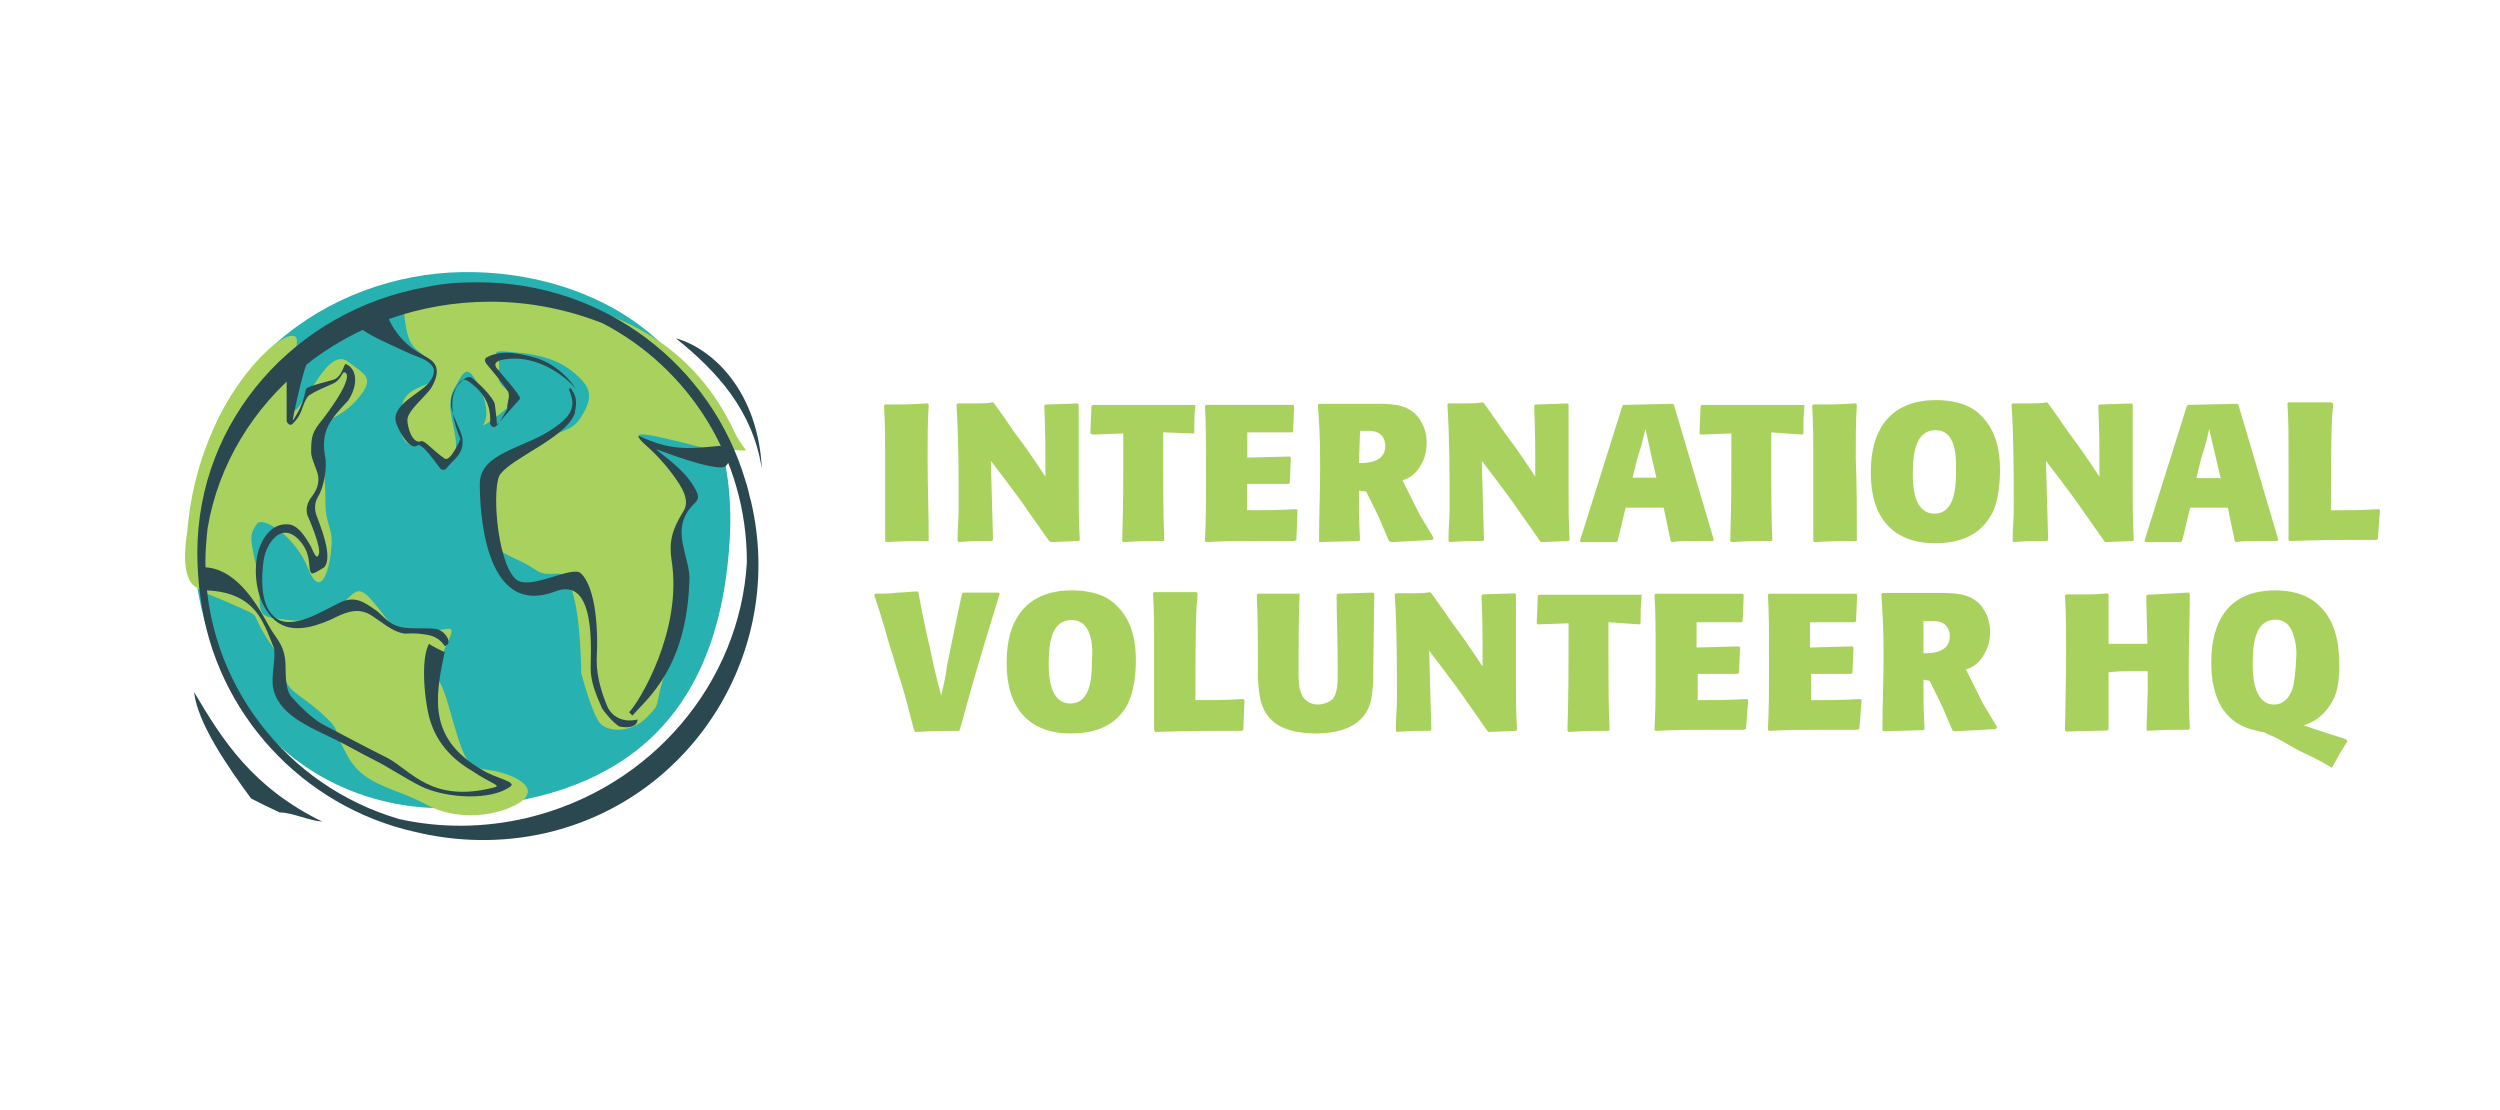 <svg xmlns="http://www.w3.org/2000/svg" id="a" data-name="Layer 3" viewBox="0 0 500 222"><path d="M185.74,108.2c-3.66,0-4.61,0-8.49.22l-.22-.22v-16.98c0-3.44,0-5.93-.22-10.1l.22-.22c3.88,0,4.61,0,8.49-.22l.22.22c-.22,3.88-.22,6.15-.22,10.76,0,5.34.22,10.83.22,16.54h0ZM209.81,108.2c-2.05-3-2.27-3.22-4.32-6.15-1.61-2.49-7.32-9.88-7.32-9.88l.44,15.8-.22.22c-3,0-3.66,0-6.66.22l-.22-.22c0-2.78.22-4.1.22-6.66,0-6.88,0-13.76-.44-20.63l.22-.22h3.66c1.17,0,2.27,0,3.44-.22l.22.22c1.83,2.49,2.27,3.22,4.32,6.15,2.27,3,3,4.1,5.93,8.49,0-7.32,0-8.71-.22-14.19l.22-.22,6.44-.22.22.22v17.19c0,3.66,0,5.71.22,9.88l-.22.22-5.49.22-.44-.22ZM232.64,86.47v7.32c0,4.61,0,9.15.22,14.19l-.22.22c-3.44,0-4.32,0-7.98.22l-.22-.22c.22-7.98.22-10.32.22-21.51l-6.15.22-.44-.22.22-5.49.22-.22h20.56c-.22,2.49-.22,3.22-.22,5.71h-.22l-6-.22ZM249.4,96.78v5.27c3,0,5.93,0,9.88-.22l.22.22-.22,5.93-.44.22h-7.32c-4.32,0-6.44,0-10.32.22l-.22-.22c.22-4.61.22-6.88.22-12.15,0-9.37,0-10.98-.22-14.85l.22-.22h17.41l.22.22-.22,5.27h-9.15v5.05l8.49-.22.22.22-.22,5.05-.22.22c-.15,0-8.34,0-8.34,0ZM271.79,92.61c1.39,0,5.27,0,5.27-3.44,0-1.61-.95-3-3.22-3h-1.83l-.22,6.44ZM271.79,98.1c0,4.61,0,5.71.22,9.88l-.22.22-7.98.22v-.22c0-5.05.22-10.1.22-15.07,0-6.15-.22-8.49-.44-12.15l.22-.22h9.15c3.88,0,7.32-.22,9.59,1.61.95.66,2.78,2.78,2.78,6.15,0,1.83-.44,3.22-.95,4.1-1.17,2.27-2.49,3-3.88,3.44l3.44,6.88,2.78,4.61-.22.44-8.27.44-.44-.22-2.05-4.83-2.49-5.05-1.46-.22ZM308,108.2c-2.05-3-2.27-3.22-4.32-6.15-1.61-2.49-7.32-9.88-7.32-9.88l.44,15.8-.22.22c-3,0-3.66,0-6.66.22l-.22-.22c0-2.78.22-4.1.22-6.66,0-6.88,0-13.76-.44-20.63l.22-.22h3.44c1.17,0,2.27,0,3.44-.22l.22.22c1.83,2.49,2.27,3.22,4.32,6.15,2.27,3,3,4.1,5.93,8.49,0-7.32,0-8.71-.22-14.19l.22-.22,6.44-.22.22.22v17.19c0,3.66,0,5.71.22,9.88l-.22.22-5.49.22-.22-.22ZM331.35,95.83l-.95-4.1-1.32-6c-.44,2.05-.66,3-1.61,5.93l-.95,3.88h4.83v.29ZM325.13,101.54l-1.61,6.66-.22.22h-7.1l-.22-.22,8.49-27,.22-.22,9.88-.22.22.22,7.98,27-.22.22h-4.1c-1.39,0-2.78,0-4.1.22l-.22-.22-1.39-6.66h-7.61ZM354.25,86.47v7.32c0,4.61,0,9.15.22,14.19l-.22.22c-3.44,0-4.32,0-7.98.22l-.22-.22c.22-7.98.22-10.32.22-21.51l-6.15.22-.22-.22.22-5.49.22-.22h20.56c-.22,2.49-.22,3.22-.22,5.71l-.22.22-6.22-.44ZM371.37,108.2c-3.66,0-4.61,0-8.49.22l-.22-.22v-16.98c0-3.44,0-5.93-.22-10.1l.22-.22c3.88,0,4.61,0,8.49-.22l.22.22c-.22,3.88-.22,6.15-.22,10.76.22,5.34.22,10.83.22,16.54h0ZM387.17,86.03c-3.66,0-4.61,3.66-4.61,8.71,0,2.49.22,7.98,4.32,7.98s4.32-5.27,4.32-8.49c.15-4.32-.59-8.19-4.02-8.19M398.15,103.15c-2.78,4.83-7.76,5.49-11.19,5.49-8.27,0-12.8-5.05-12.8-13.98,0-3.22.44-6.44,2.05-9.15,1.61-2.78,4.83-5.49,10.98-5.49,2.49,0,6.44.44,8.93,3,2.05,2.05,3.88,5.05,3.88,10.98,0,2.27-.22,6.44-1.83,9.15M420.83,108.2c-2.05-3-2.27-3.22-4.32-6.15-1.61-2.49-7.32-9.88-7.32-9.88l.44,15.8-.22.22c-3,0-3.66,0-6.66.22l-.22-.22c0-2.78.22-4.1.22-6.66,0-6.88,0-13.76-.44-20.63l.22-.22h3.44c1.17,0,2.27,0,3.44-.22l.22.22c1.83,2.49,2.27,3.22,4.32,6.15,2.27,3,3,4.1,5.93,8.49,0-7.32,0-8.71-.22-14.19l.22-.22,6.44-.22.22.22v17.19c0,3.66,0,5.71.22,9.88l-.22.22-5.49.22-.22-.22ZM444.17,95.83l-.95-4.1-1.39-5.93c-.44,2.05-.66,3-1.61,5.93l-.95,3.88h4.83v.22h.07ZM438.03,101.54l-1.61,6.66-.22.22h-7.1l-.22-.22,8.49-27,.22-.22,9.88-.22.22.22,7.98,27-.22.22h-4.17c-1.39,0-2.78,0-4.1.22l-.22-.22-1.39-6.66h-7.54ZM466.63,80.76c0,.95-.22,2.05-.22,3-.22,3.22-.22,14.63-.22,18.29,4.83,0,5.71,0,9.59-.22l.22.22-.44,5.71-.22.22c-8.27,0-10.54,0-17.41.22l-.22-.22v-14.93c0-7.54,0-8.27-.22-12.37l.22-.22h8.49l.44.29ZM183.69,118.51c.66,3.66,1.39,7.32,2.27,10.98.66,3.22,1.39,6.44,2.27,9.59.44-1.83.95-3.88,1.17-5.93,1.61-7.98,1.83-8.93,3-14.41l.22-.22h7.1l.22.22c-5.05,16.46-5.05,16.68-7.98,27.22l-.22.22c-3.66,0-5.05,0-8.71.22l-.22-.44c-.66-2.27-1.17-4.61-1.83-6.88-.66-2.49-1.61-5.05-2.27-7.54-.95-2.78-1.61-5.49-2.49-8.27-.44-1.39-.95-3-1.39-4.32l.22-.22c1.61,0,3,0,4.61-.22,1.39,0,2.49-.22,3.88-.22l.15.22ZM214.35,124c-3.66,0-4.61,3.66-4.61,8.71,0,2.49.22,7.98,4.32,7.98s4.32-5.27,4.32-8.49c.37-4.32-.59-8.19-4.02-8.19M225.32,141.2c-2.78,4.83-7.76,5.49-11.19,5.49-8.27,0-12.8-5.05-12.8-13.98,0-3.22.44-6.44,2.05-9.15,1.61-2.78,4.83-5.49,10.98-5.49,2.49,0,6.44.44,8.93,3,2.05,2.05,3.88,5.05,3.88,10.98,0,2.27-.22,6.15-1.83,9.15M239.52,118.73c0,.95-.22,2.05-.22,3-.22,3.22-.22,14.63-.22,18.29,4.83,0,5.71,0,9.59-.22l.22.22-.22,5.93-.22.22c-8.27,0-10.54,0-17.41.22l-.22-.44v-14.93c0-7.54,0-8.27-.22-12.37l.22-.22h8.49l.22.29ZM259.93,118.73c-.22,5.05-.22,10.32-.22,15.37,0,1.39,0,3.22.44,4.32.44,1.39,1.61,2.49,3.44,2.49.66,0,1.83-.22,2.78-.95,1.17-1.17,1.17-3.22,1.17-5.93,0-6.88-.22-10.76-.22-15.07l.22-.22,7.1-.22.22.22-.22,16.02v1.39c-.22,3-.22,6.15-3.44,8.49-1.61,1.17-4.32,2.05-7.98,2.05-2.78,0-7.32-.44-9.59-3.44-1.83-2.27-1.83-5.27-2.05-7.54v-1.17c0-7.98,0-9.59-.22-15.58l.22-.22h8.34ZM297.47,146.17c-2.05-3-2.27-3.22-4.32-6.15-1.61-2.49-7.32-9.88-7.32-9.88l.44,15.8-.22.22c-3,0-3.66,0-6.66.22l-.22-.22c0-2.78.22-4.1.22-6.66,0-6.88,0-13.76-.44-20.63l.22-.22h3.44c1.17,0,2.27,0,3.44-.22l.22.22c1.83,2.49,2.27,3.22,4.32,6.15,2.27,3,3,4.1,5.93,8.49,0-7.32,0-8.71-.22-14.19l.22-.22,6.44-.22.22.22v17.19c0,3.66,0,5.71.22,9.88l-.22.22-5.49.22-.22-.22ZM321.69,124.44v7.32c0,4.61,0,9.15.22,14.19l-.22.22c-3.44,0-4.32,0-7.98.22l-.22-.22c.22-7.98.22-10.32.22-21.51l-6.15.22-.22-.22.22-5.49.22-.22h20.56c-.22,2.49-.22,3.22-.22,5.71l-.22.22-6.22-.44ZM339.54,134.76v5.27c3,0,5.93,0,9.88-.22l.22.22-.44,5.71-.44.22h-7.32c-4.32,0-6.44,0-10.32.22l-.22-.22c.22-4.61.22-6.88.22-12.15,0-9.37,0-10.98-.22-14.85l.22-.22h17.41l.22.22-.22,5.27-.22.22h-9v5.05l8.49-.22.22.22-.22,5.05-.22.22s-8.05,0-8.05,0ZM362.22,134.76v5.27c3,0,5.93,0,9.88-.22l.22.22-.44,5.71-.44.22h-7.32c-4.32,0-6.44,0-10.32.22l-.22-.22c.22-4.61.22-6.88.22-12.15,0-9.37,0-10.98-.22-14.85l.22-.22h17.41l.22.22-.22,5.27-.22.22h-9v5.05l8.49-.22.22.22-.22,5.05-.22.22s-8.05,0-8.05,0ZM384.69,130.66c1.39,0,5.27,0,5.27-3.44,0-1.61-.95-3-3.22-3h-2.05v6.44ZM384.69,135.93c0,4.61,0,5.71.22,9.88l-.22.22-7.98.22-.22-.22c0-5.05.22-10.1.22-15.07,0-6.15-.22-8.49-.44-12.15l.22-.22h9.15c3.88,0,7.32-.22,9.59,1.61.95.66,2.78,2.78,2.78,6.15,0,1.83-.44,3.22-.95,4.1-1.17,2.27-2.49,3-3.88,3.44l3.44,6.88,2.78,4.61-.22.44-8.27.44-.44-.22-2.05-4.83-2.49-5.05-1.24-.22ZM429.32,145.95c0-2.27.22-5.93.22-8.49v-3.22h-3.22c-1.61,0-2.78,0-4.61.22v11.41l-.22.22-8.27.22-.22-.22c.22-10.76.22-14.41.22-15.58,0-3.88,0-7.32-.22-11.41l.22-.22h3.22c1.61,0,3.22,0,5.05-.22l.22.22v9.88h7.76l-.22-9.59.22-.22,8.27-.44.22.22c0,5.05-.22,10.1-.22,14.85s0,7.54.22,12.15l-.22.22c-3.66,0-4.83,0-8.27.22l-.15-.22ZM458.59,126.71c-.95-2.78-3-2.78-3.44-2.78-3.66,0-4.61,3.66-4.61,8.71,0,1.83,0,8.27,4.32,8.27,1.39,0,3.22-.95,3.88-4.1.22-1.39.44-3.44.44-4.32.37-3.22-.37-5.05-.59-5.78M466.41,153.56c-2.05-1.17-2.27-1.39-5.27-2.78-2.05-.95-4.1-2.27-5.93-3.22-.95-.44-1.61-.66-2.49-1.17h-.44c-.66-.22-1.83-.44-2.49-.66-4.83-1.61-7.54-5.93-7.54-13.24,0-8.49,3.66-14.41,12.8-14.41,3,0,6.15.66,8.49,2.78,3.44,3,4.32,7.54,4.32,12.15,0,3.66-.44,5.93-1.83,7.98-1.61,2.49-3.44,3.44-5.27,4.1,3.44,1.17,4.83,1.61,8.49,2.78l.22.44c-1.39,2.05-1.83,3-3.22,5.49l.15-.22Z" style="fill: #a9d15d; stroke-width: 0px;"></path><path d="M145.94,107.98c-2.27,38.49-24.51,51.73-53.56,53.56-29.27,1.83-52.9-19.46-53.78-53.56-.66-34.1,27.22-53.12,53.78-53.56,26.34-.44,55.83,15.07,53.56,53.56" style="fill: #27b1b0; stroke-width: 0px;"></path><path d="M59.38,68.17c0,5.27-1.17,6.88-1.17,11.71s2.05.66,3.66-1.61c1.61-2.05,4.61-8.27,7.76-5.93,3,2.49,5.93,3,1.61,7.76s-7.76,3-7.1,8.71c.66,5.49.95,7.1.95,11.71s1.61,5.05,1.17,8.93c-.22,4.1-2.05,10.76-4.61,4.32-2.49-6.44-9.15-10.76-10.32-8.93s-1.61,2.05,0,8.71c1.61,6.44-1.17,9.59,3.66,10.1,5.05.66,5.27.95,10.54-1.17,5.27-2.05,5.05-7.1,9.15-2.05,4.32,5.05,3.44,6.15,9.88,5.93,6.44-.22,7.32-3,3.44,5.49-4.1,8.71-1.83-3,1.61,8.93,3.44,12.15,3.66,12.59,8.27,13.24s10.54,3.44,6.15,6.44c-4.32,2.78-12.59,3.88-18.8.44-6.22-3.44-12.59-3.66-15.8-9.88-3.44-6.15-.66-4.32-5.49-8.71-5.05-4.32-5.93-3.44-7.76-8.27-1.83-5.05,1.61.22-2.49-5.93-4.1-6.15-.66-4.32-6.88-7.1s-5.05-1.83-7.76-3.66c-2.78-1.83-2.05-8.27-1.61-10.98,2.27-28.17,21.95-43.46,21.95-38.19M80.67,61.08c.66,7.76,1.61,7.98,3.88,9.88,2.27,1.83,3.44,4.83.66,5.93-2.78,1.17-4.61,1.83-5.05,5.27s0,6.88,2.78,6.88,3.44.22,4.83,2.49,3.44,1.61,3.44-2.27-2.27-7.98-.44-11.41c1.83-3.22,2.49-5.27,4.61-1.39s2.27,6.88,1.39,8.27c-.95,1.39,4.61-2.78,6.15-4.61,1.61-1.83-3.88-1.61-3.22-5.71.95-3.88-3.44-4.61,3.88-3.88,7.32.66,10.1,3,12.15,4.83,1.83,1.83,3,3.44,1.17,6.88s-2.78,3.44-7.76,5.27-4.61.66-8.27,4.83c-3.66,4.17-3.66,12.8-2.05,15.58s.95,2.27,5.27,4.32c4.32,2.05,3,2.78,7.54,2.49,4.61-.22,4.61,19.9,4.61,19.9,0,0,2.05,7.76,3.66,9.88,1.61,2.05,6.44,2.05,9.37-.95,3-3,1.61-1.83,3.22-7.32,1.61-5.49,3.22-5.49,3.22-13.24s1.17-6.66.44-11.93c-.66-5.05,0-5.27.95-9.37.95-4.1,3-.44-1.83-6.66s-13.02-9.88-2.05-7.32c10.98,2.56,7.1,2.27,12.37,2.27s3.66,1.17,1.39-3.44c-5.71-12.15-19.02-30-59.05-27.73-4.68.44-7.24,2.27-7.24,2.27" style="fill: #a9d15d; stroke-width: 0px;"></path><path d="M101.52,78.2c-1.17-1.83-2.78-3.66-4.1-5.27-.22-.22-.95-1.17.22-1.61,3-1.39,6.15-.66,9.37.22,5.05,1.39,8.27,6.15,7.98,6.15-.44-.95-6.88-7.32-14.63-5.71-2.05.44-1.17,1.61-.66,2.05.22.44,4.32,4.83,4.32,5.71,0,0-3.66,4.1-4.83,5.49-.44.44-1.17,0-1.17-.66.22-3.44-1.17-5.93-3.88-7.98-1.17-.95-1.83-.95-2.78.66-.66.95-1.17,2.05-1.17,3.44-.22,1.61,1.83,4.83,2.27,6.88.44,3.22-1.61,4.1-3.22,6.15-.22.22-.66.44-1.17,0-.95-1.17-3.66-5.27-4.61-4.61-1.61,1.17-4.1-3.66-4.32-4.83-.66-3.44,4.83-5.49,6.66-7.76,3.22-4.1-2.49-5.05-4.1-5.93-1.39-.66-9.88-4.32-9.37-5.05.22-.95,5.05-3,5.27-2.05,1.61,3.66,4.1,5.93,6.66,7.32,1.39.95,4.83,1.83,2.05,6.66-.95,1.61-5.05,4.83-4.83,6.66,0,1.17.95,4.83,2.78,4.1.66-.22,2.27,1.83,4.61,3.44,1.17.95,3.22-3.88,3.22-3.88-2.05-4.83-2.78-10.1,1.39-12.37h.66c1.39.95,4.61,4.1,4.83,5.49.22,1.61.44,3.66.44,4.1s1.61-2.49,2.05-3.22c-.15-1.24.73-2.63.07-3.59M121.42,141.2c-1.39-3.44-2.27-6.66-2.05-10.32.22-3.88,0-13.24-3.22-16.24-1.83-1.61-10.32,3.66-13.02,1.17-3.88-3.66-4.83-19.02-3-21.07,2.78-3.44,13.24-7.32,14.85-12.15,0-.95.95-2.78-.95-5.05-.44.44,0,.66.22,1.61.66,2.27,0,4.1-3.44,6.44-5.71,4.1-14.85,4.83-14.85,11.19,0,4.61.66,27,15.07,21.51,8.27-3.22,7.1,11.93,7.1,15.37,0,2.78,1.17,5.49,2.27,7.98.22.44,2.05,2.78,3.44,3.66,3.66.66,3.66-1.17,3.66-1.39-4.24.95-5.85-2.05-6.07-2.71M143.89,89.17c-6.44.66-9.88.95-16.24-2.05.22,1.39,2.78,2.27,6.88,7.76,1.83,2.49,3.66,5.27,2.05,7.54-2.27,3.66-2.78,6.15-2.27,9.59,2.27,13.98-6.44,28.39-8.49,30.44.22.22.44.44.66.66,3-3.44,10.98-9.59,11.41-27.44,0-4.1-3.22-8.93-.44-13.24,1.39-2.27,3-2.05,1.61-4.61-2.27-4.32-7.76-7.54-7.76-7.98,0,0,11.71,4.61,13.76,3.44,1.76-1.32-.29-4.32-1.17-4.1M57.33,73.15v10.98c0,.44.66,1.17,1.17.66.95-.95,1.39-1.61,1.83-2.78.22-.66.95-2.78,1.61-3,1.39-.95,3.22-1.61,4.61-2.27,1.61-.66,1.83-2.27,2.27-2.27s2.27.66-4.1,9.15c-2.27,2.78-2.49,3.44-2.49,6.88,0,1.17,1.17,3.44,1.39,4.61.22,1.61-.22,2.78-1.17,4.1-.95,1.17-1.39,2.49-.95,3.88.44.95,2.78,6.44,2.27,7.76-.44,1.39-1.17-.66-1.61-1.61-.44-.66-2.05-3.88-4.1-4.32-4.1-.66-6.15,3.66-6.66,6.44-.66,3.88,0,8.93,3,12.15,3.22,3.44,7.98,2.05,11.71.44,2.78-1.39,5.49-2.78,8.49-.66,1.83,1.17,4.1,3.22,6.44,3.44.66,0,1.61-.22,4.32.22,2.78.44,3.44,2.27,3.66,2.27,1.61-.66,0-2.78-1.17-3.22-1.17-.66-5.93,0-7.98-.66-1.83-.44-3-1.83-4.32-3-2.78-2.05-4.61-3.22-7.54-1.83-3.44,1.61-9.88,5.93-13.24,2.78-2.78-2.49-2.49-7.98-2.05-11.19s3.44-7.98,7.1-4.1c2.78,3,1.61,5.93,2.49,6.66.44.22,2.05-.95,2.49-1.17,2.05-2.05-1.17-9.37-1.39-10.1-.66-1.61-.44-3,.22-4.1,1.17-1.83,1.83-5.93,1.39-7.98-.95-5.27,1.17-7.54,4.61-11.19,1.83-2.78,2.05-6.15-.44-7.32-.44-.22-.66,2.78-2.78,3.22-1.39.44-3.88.95-5.05,1.61-.44.22-.22,2.78-2.78,6.44-.22.22,1.83-9.15,2.78-11.41.59-2.2-4.02-.37-4.02.51M88.94,130.44c-2.05,9.37-3.22,17.41,7.54,23.56,2.49,1.61,6.66,2.27,5.71,3.22-3.88,3-13.02,2.49-18.07,0-3.22-1.61-6.15-3.66-9.37-5.27-2.78-1.39-5.49-3-8.27-4.32-4.61-2.27-11.19-4.83-11.93-10.54-.22-2.49.66-5.93.22-7.54-.95-2.27-1.61-4.32-3-6.44-2.49-3.66-6.44-5.05-11.41-5.05-.95,0-.66-4.61.22-4.61,6.15,0,10.32,6.44,13.02,11.41,1.61,3,3,3.66,3.44,7.1.22,2.05-.22,5.49,1.17,7.32,1.61,1.83,4.1,4.32,6.15,5.49,4.32,2.27,8.71,4.61,13.24,6.88,4.61,2.49,8.71,8.93,20.85,5.93,2.27-.44,0-.66-4.1-3.44-3.88-2.27-6.88-5.49-8.27-9.88-1.17-3.66-2.05-12.59-.22-15.58-.37.15,3.07,1.76,3.07,1.76M135.18,67.66c8.27,6.66,15.37,14.41,17.19,26.12-.73-15.37-9.66-24-17.19-26.12M55.94,162.49c2.49,0,5.71,1.61,8.49,1.83-13.98-6.88-19.9-16.24-25.61-25.9.66,6.15,6.66,14.85,11.41,21.29,1.83.95,3.66,1.83,5.71,2.78" style="fill: #2b474f; stroke-width: 0px;"></path><path d="M41.08,112.29c0-2.27.22-4.61.44-6.66,4.32-25.61,27.95-45.29,56.56-45.29,7.98,0,15.58,1.61,22.46,4.32,17.19,8.93,28.83,27,28.83,47.63v.22c-1.39,23.78-18.8,45.07-43.97,51.07-8.71,2.05-17.41,2.05-25.61.22-22.46-6.59-38.71-27.22-38.71-51.51M150.25,100.44c-.44-1.39-.66-3-1.17-4.32-6.8-22.98-28.1-39.66-53.49-39.66-3.66,0-7.1.22-10.32.95-26.12,4.61-45.8,26.56-45.8,53.12,0,3,.22,6.15.66,9.15,3,22.9,20.34,41.63,42.8,46.68,8.49,2.05,17.41,2.27,26.34.22,29.56-6.88,47.85-36.66,40.97-66.14" style="fill: #2b474f; stroke-width: 0px;"></path></svg>